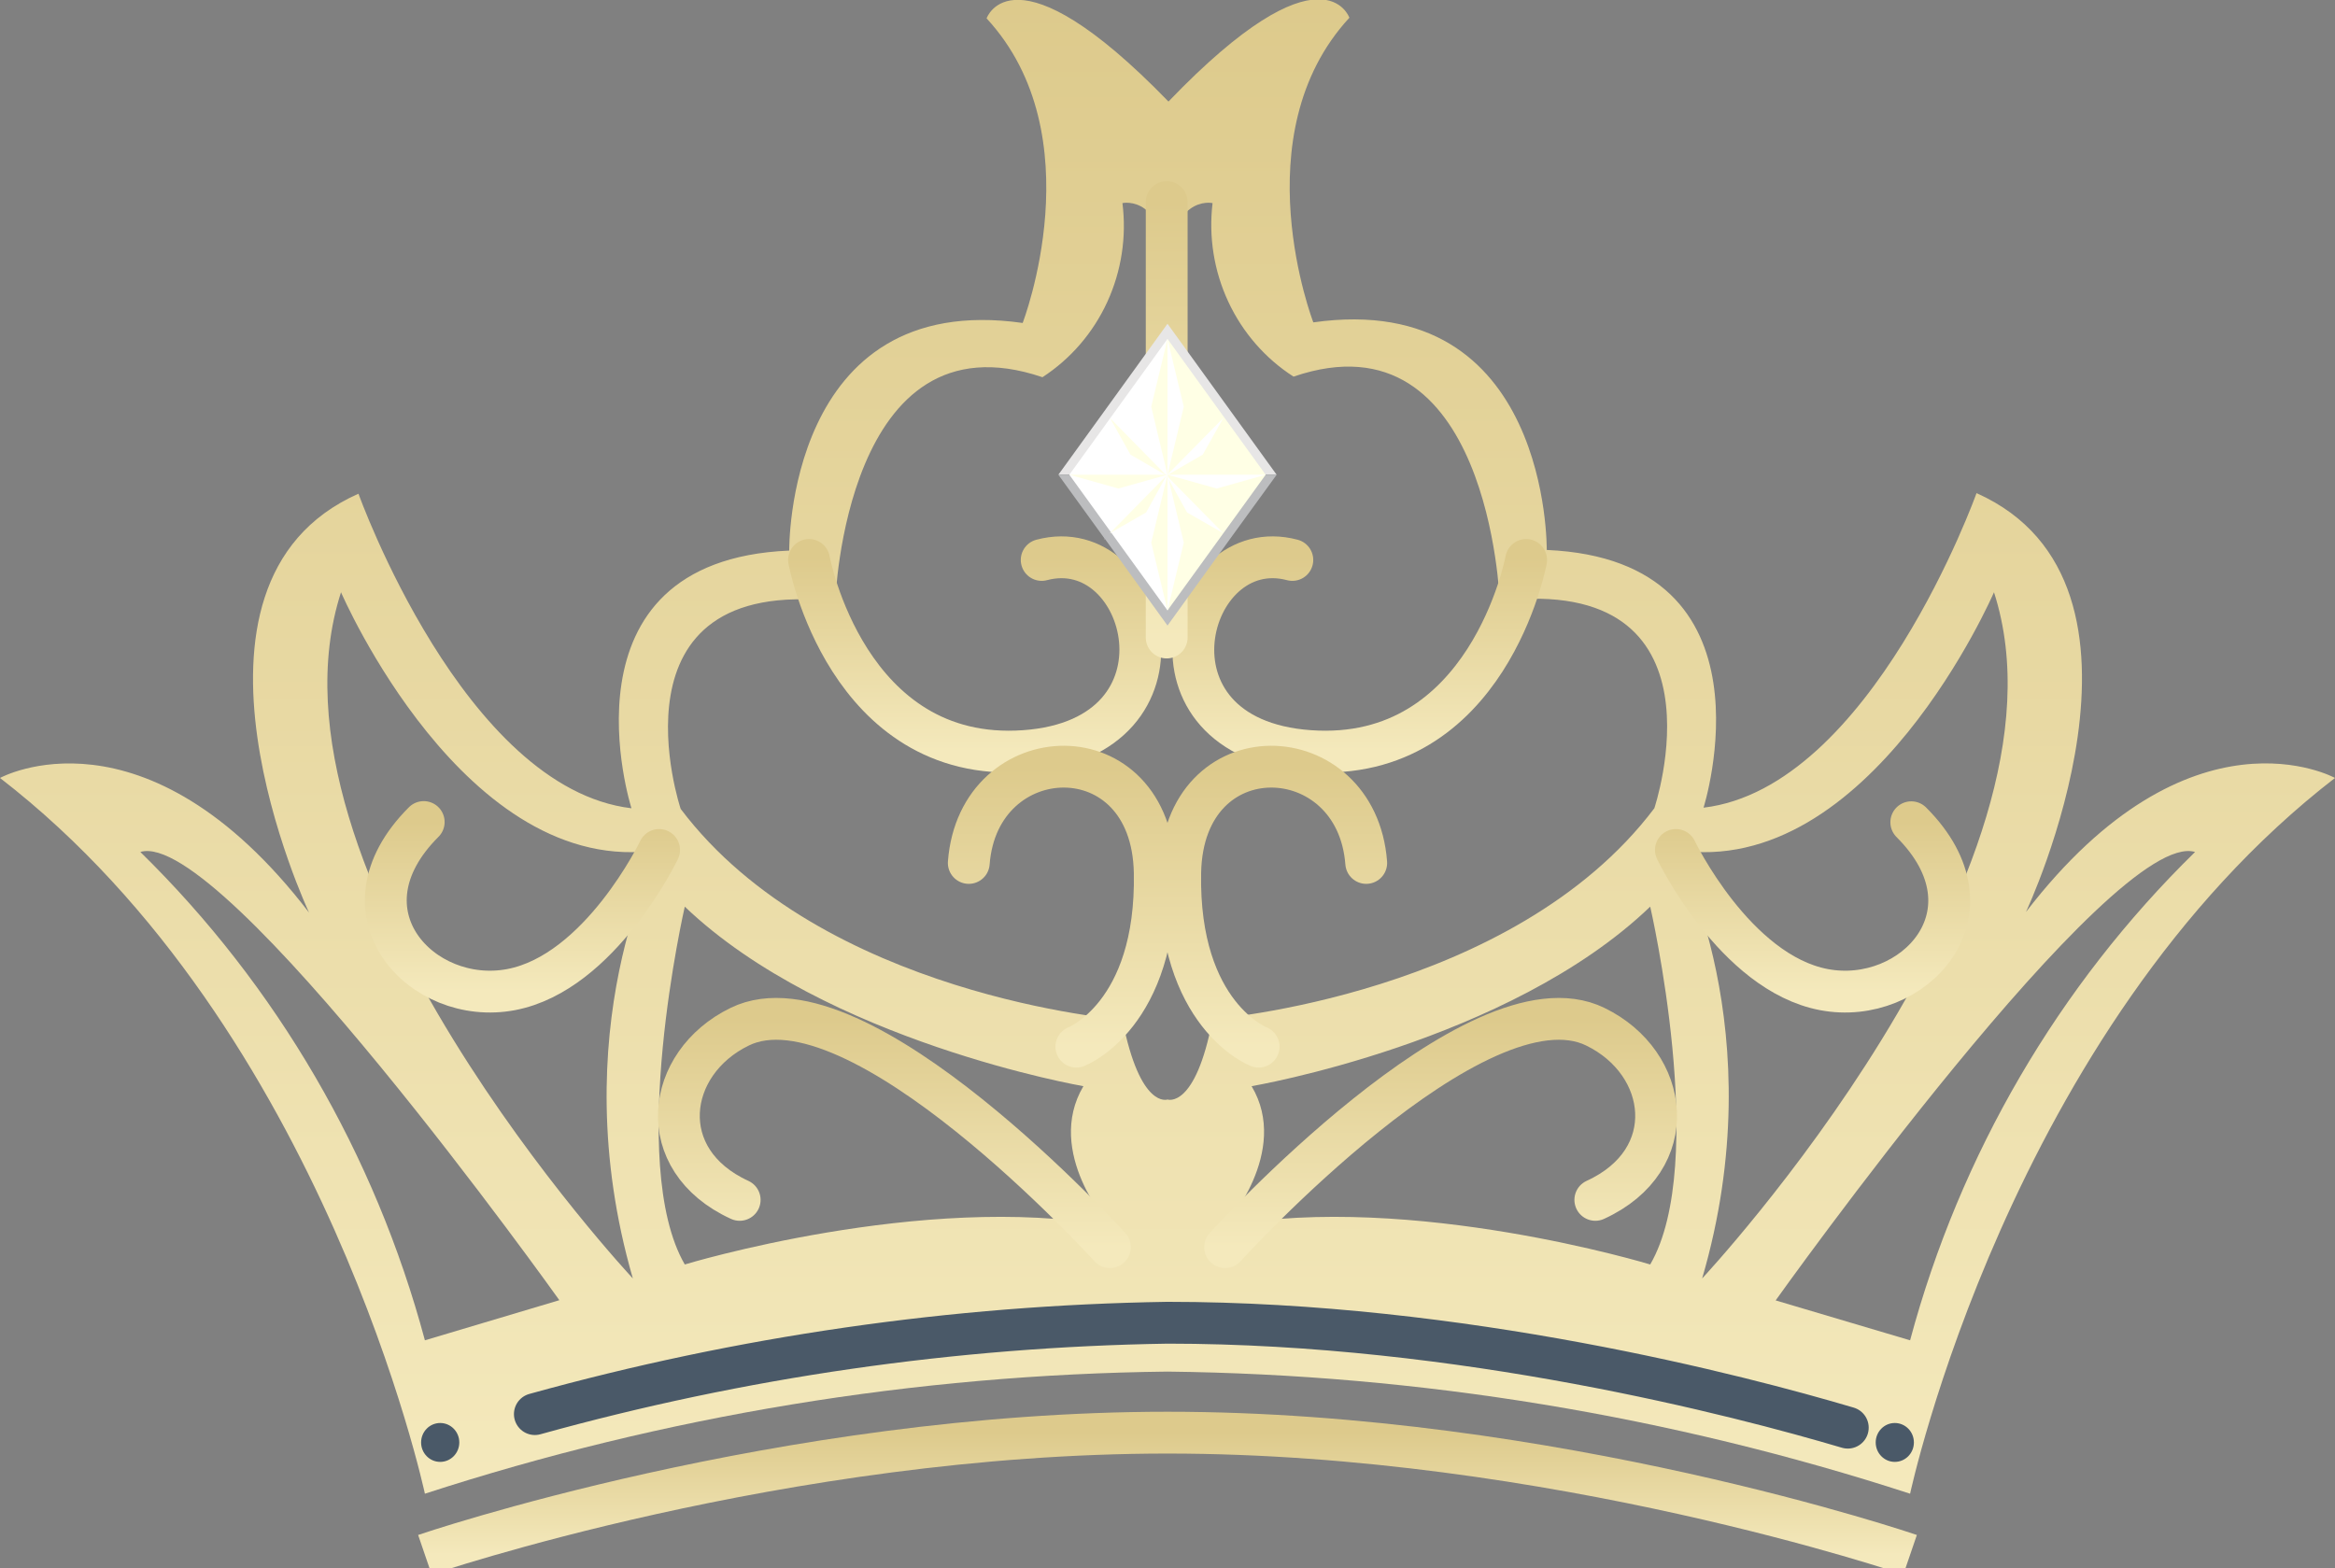 <svg width="67" height="45" viewBox="0 0 67 45" fill="none" xmlns="http://www.w3.org/2000/svg">
<rect x="0" y="0" width="67" height="45" fill="#808080" stroke="none"/>
<g clip-path="url(#clip0_318_1035)">
<path d="M58.132 26.172C58.132 26.172 62.563 16.761 56.714 14.151C56.714 14.151 53.694 22.606 48.881 23.178C48.881 23.178 51.13 16.074 44.382 15.782C44.382 15.782 44.477 8.289 37.684 9.251C37.684 9.251 35.609 3.875 38.719 0.509C38.719 0.509 37.959 -1.7 33.528 2.914C29.069 -1.683 28.309 0.527 28.309 0.527C31.419 3.893 29.344 9.268 29.344 9.268C22.551 8.306 22.646 15.8 22.646 15.8C15.853 16.091 18.119 23.195 18.119 23.195C13.306 22.623 10.286 14.168 10.286 14.168C4.437 16.761 8.868 26.189 8.868 26.189C4.15 20.036 0 22.325 0 22.325C9.341 29.538 12.192 42.865 12.192 42.865C19.084 40.625 26.266 39.444 33.5 39.361C40.734 39.444 47.916 40.625 54.808 42.865C54.808 42.865 57.659 29.538 67 22.325C67 22.325 62.85 20.036 58.132 26.172ZM12.192 38.463C10.762 33.127 7.941 28.285 4.027 24.449C6.377 23.739 16.05 37.312 16.05 37.312L12.192 38.463ZM9.785 16.996C9.785 16.996 13.345 25.256 18.912 24.392C18.912 24.392 16.101 29.578 18.159 36.688C18.159 36.688 7.21 24.97 9.785 16.996ZM19.649 36.287C17.962 33.374 19.649 26.018 19.649 26.018C23.709 29.899 31.087 31.17 31.087 31.17C29.963 33.07 31.847 35.177 31.847 35.177C26.482 34.209 19.649 36.287 19.649 36.287ZM33.5 31.553C33.5 31.553 32.713 31.84 32.207 29.264C32.207 29.264 23.591 28.594 19.531 23.213C19.531 23.213 17.281 16.492 23.968 17.259C23.968 17.259 24.249 8.902 29.912 10.825C30.721 10.299 31.366 9.55 31.772 8.665C32.178 7.78 32.329 6.796 32.207 5.828C32.207 5.828 33.5 5.541 33.5 8.037C33.5 5.541 34.793 5.828 34.793 5.828C34.677 6.796 34.834 7.779 35.245 8.66C35.656 9.542 36.305 10.287 37.116 10.808C42.74 8.884 43.032 17.242 43.032 17.242C49.73 16.475 47.469 23.195 47.469 23.195C43.409 28.576 34.793 29.246 34.793 29.246C34.304 31.84 33.5 31.553 33.5 31.553ZM47.351 36.287C47.351 36.287 40.518 34.209 35.153 35.177C35.153 35.177 37.037 33.053 35.913 31.17C35.913 31.17 43.291 29.916 47.351 26.018C47.351 26.018 49.044 33.374 47.351 36.287ZM48.088 24.392C53.655 25.256 57.215 16.996 57.215 16.996C59.791 24.97 48.841 36.688 48.841 36.688C50.922 29.578 48.088 24.392 48.088 24.392ZM54.808 38.463L50.95 37.318C50.95 37.318 60.623 23.739 62.985 24.449C59.066 28.284 56.241 33.126 54.808 38.463Z" fill="url(#paint0_linear_318_1035)"/>
<path d="M23.214 16.069C23.214 16.069 24.294 21.919 29.4 21.553C34.507 21.186 32.949 15.256 29.89 16.069" stroke="url(#paint1_linear_318_1035)" stroke-width="1.2" stroke-linecap="round" stroke-linejoin="round"/>
<path d="M43.791 16.069C43.791 16.069 42.706 21.919 37.572 21.553C32.437 21.186 34.023 15.256 37.082 16.069" stroke="url(#paint2_linear_318_1035)" stroke-width="1.2" stroke-linecap="round" stroke-linejoin="round"/>
<path d="M30.885 30.036C30.885 30.036 33.213 29.143 33.134 25.039C33.056 20.934 28.073 21.135 27.798 24.764" stroke="url(#paint3_linear_318_1035)" stroke-width="1.2" stroke-linecap="round" stroke-linejoin="round"/>
<path d="M36.115 30.036C36.115 30.036 33.787 29.143 33.865 25.039C33.944 20.934 38.927 21.135 39.202 24.764" stroke="url(#paint4_linear_318_1035)" stroke-width="1.2" stroke-linecap="round" stroke-linejoin="round"/>
<path d="M33.477 5.799V18.295" stroke="url(#paint5_linear_318_1035)" stroke-width="1.2" stroke-linecap="round" stroke-linejoin="round"/>
<path d="M31.672 11.821L31.661 11.81L31.672 11.821L30.368 13.624H36.632L33.5 9.291L31.672 11.821Z" fill="#E7E6E6"/>
<path d="M31.695 15.456L31.667 15.49H31.661L31.706 15.467L33.5 17.952L35.277 15.49L36.632 13.624H30.368L31.695 15.456Z" fill="#BCBDBF"/>
<path d="M33.5 9.726V17.517L30.683 13.624L33.5 9.726Z" fill="white"/>
<path d="M33.5 9.726V17.517L36.317 13.624L33.5 9.726Z" fill="#FFFFE5"/>
<path d="M30.683 13.624H33.5L32.089 14.019L30.683 13.624Z" fill="#FFFFE5"/>
<path d="M36.317 13.624H33.5L34.911 14.019L36.317 13.624Z" fill="white"/>
<path d="M31.847 11.993L33.472 13.647L32.437 13.046L31.847 11.993Z" fill="#FFFFE5"/>
<path d="M35.103 15.302L33.472 13.647L34.062 14.706L35.103 15.302Z" fill="white"/>
<path d="M35.103 11.993L33.472 13.647L34.512 13.046L35.103 11.993Z" fill="#FFFFE5"/>
<path d="M31.847 15.302L33.472 13.647L32.887 14.706L31.847 15.302Z" fill="white"/>
<path d="M31.847 15.302L33.472 13.647L32.887 14.706L31.847 15.302Z" fill="#FFFFE5"/>
<path d="M35.103 11.993L33.472 13.647L34.512 13.046L35.103 11.993Z" fill="white"/>
<path d="M33.5 9.726L33.033 11.672L33.5 13.624V9.726Z" fill="#FFFFE5"/>
<path d="M33.5 9.726L33.967 11.672L33.5 13.624V9.726Z" fill="white"/>
<path d="M33.5 17.517L33.033 15.57L33.5 13.624V17.517Z" fill="#FFFFE5"/>
<path d="M33.5 17.517L33.967 15.57L33.5 13.624V17.517Z" fill="white"/>
<path d="M12.192 44.617C12.192 44.617 22.444 41.113 33.5 41.113C44.556 41.113 54.808 44.617 54.808 44.617" stroke="url(#paint6_linear_318_1035)" stroke-width="1.2" stroke-miterlimit="10"/>
<ellipse cx="12.631" cy="41.394" rx="0.548" ry="0.558" fill="#4A5968"/>
<path d="M15.347 40.581C21.266 38.936 27.365 38.055 33.5 37.959C41.935 37.959 49.927 40.054 53.02 40.97" stroke="#4A5968" stroke-width="1.2" stroke-linecap="round" stroke-linejoin="round"/>
<ellipse cx="54.369" cy="41.394" rx="0.548" ry="0.558" fill="#4A5968"/>
<path d="M18.912 24.392C18.912 24.392 17.225 27.913 14.666 28.399C12.108 28.886 9.56 26.184 12.158 23.59" stroke="url(#paint7_linear_318_1035)" stroke-width="1.2" stroke-linecap="round" stroke-linejoin="round"/>
<path d="M48.088 24.392C48.088 24.392 49.775 27.913 52.334 28.399C54.892 28.886 57.44 26.189 54.842 23.596" stroke="url(#paint8_linear_318_1035)" stroke-width="1.2" stroke-linecap="round" stroke-linejoin="round"/>
<path d="M31.847 35.789C31.847 35.789 24.615 27.809 21.224 29.464C19.081 30.506 18.721 33.288 21.224 34.433" stroke="url(#paint9_linear_318_1035)" stroke-width="1.2" stroke-linecap="round" stroke-linejoin="round"/>
<path d="M35.153 35.789C35.153 35.789 42.385 27.809 45.776 29.464C47.919 30.506 48.279 33.288 45.776 34.433" stroke="url(#paint10_linear_318_1035)" stroke-width="1.2" stroke-linecap="round" stroke-linejoin="round"/>
</g>
<defs>
<linearGradient id="paint0_linear_318_1035" x1="33.5" y1="-0.019" x2="33.5" y2="42.865" gradientUnits="userSpaceOnUse">
<stop stop-color="#DDCA8C"/>
<stop offset="1" stop-color="#F4E9BC"/>
</linearGradient>
<linearGradient id="paint1_linear_318_1035" x1="27.967" y1="15.992" x2="27.967" y2="21.569" gradientUnits="userSpaceOnUse">
<stop stop-color="#DDCA8C"/>
<stop offset="1" stop-color="#F4E9BC"/>
</linearGradient>
<linearGradient id="paint2_linear_318_1035" x1="39.016" y1="15.992" x2="39.016" y2="21.569" gradientUnits="userSpaceOnUse">
<stop stop-color="#DDCA8C"/>
<stop offset="1" stop-color="#F4E9BC"/>
</linearGradient>
<linearGradient id="paint3_linear_318_1035" x1="30.467" y1="22.001" x2="30.467" y2="30.036" gradientUnits="userSpaceOnUse">
<stop stop-color="#DDCA8C"/>
<stop offset="1" stop-color="#F4E9BC"/>
</linearGradient>
<linearGradient id="paint4_linear_318_1035" x1="36.533" y1="22.001" x2="36.533" y2="30.036" gradientUnits="userSpaceOnUse">
<stop stop-color="#DDCA8C"/>
<stop offset="1" stop-color="#F4E9BC"/>
</linearGradient>
<linearGradient id="paint5_linear_318_1035" x1="33.977" y1="5.799" x2="33.977" y2="18.295" gradientUnits="userSpaceOnUse">
<stop stop-color="#DDCA8C"/>
<stop offset="1" stop-color="#F4E9BC"/>
</linearGradient>
<linearGradient id="paint6_linear_318_1035" x1="33.5" y1="41.113" x2="33.5" y2="44.617" gradientUnits="userSpaceOnUse">
<stop stop-color="#DDCA8C"/>
<stop offset="1" stop-color="#F4E9BC"/>
</linearGradient>
<linearGradient id="paint7_linear_318_1035" x1="14.991" y1="23.59" x2="14.991" y2="28.456" gradientUnits="userSpaceOnUse">
<stop stop-color="#DDCA8C"/>
<stop offset="1" stop-color="#F4E9BC"/>
</linearGradient>
<linearGradient id="paint8_linear_318_1035" x1="52.009" y1="23.596" x2="52.009" y2="28.456" gradientUnits="userSpaceOnUse">
<stop stop-color="#DDCA8C"/>
<stop offset="1" stop-color="#F4E9BC"/>
</linearGradient>
<linearGradient id="paint9_linear_318_1035" x1="25.663" y1="29.238" x2="25.663" y2="35.789" gradientUnits="userSpaceOnUse">
<stop stop-color="#DDCA8C"/>
<stop offset="1" stop-color="#F4E9BC"/>
</linearGradient>
<linearGradient id="paint10_linear_318_1035" x1="41.337" y1="29.238" x2="41.337" y2="35.789" gradientUnits="userSpaceOnUse">
<stop stop-color="#DDCA8C"/>
<stop offset="1" stop-color="#F4E9BC"/>
</linearGradient>
<clipPath id="clip0_318_1035">
<rect width="67" height="45" fill="white"/>
</clipPath>
</defs>
</svg>
